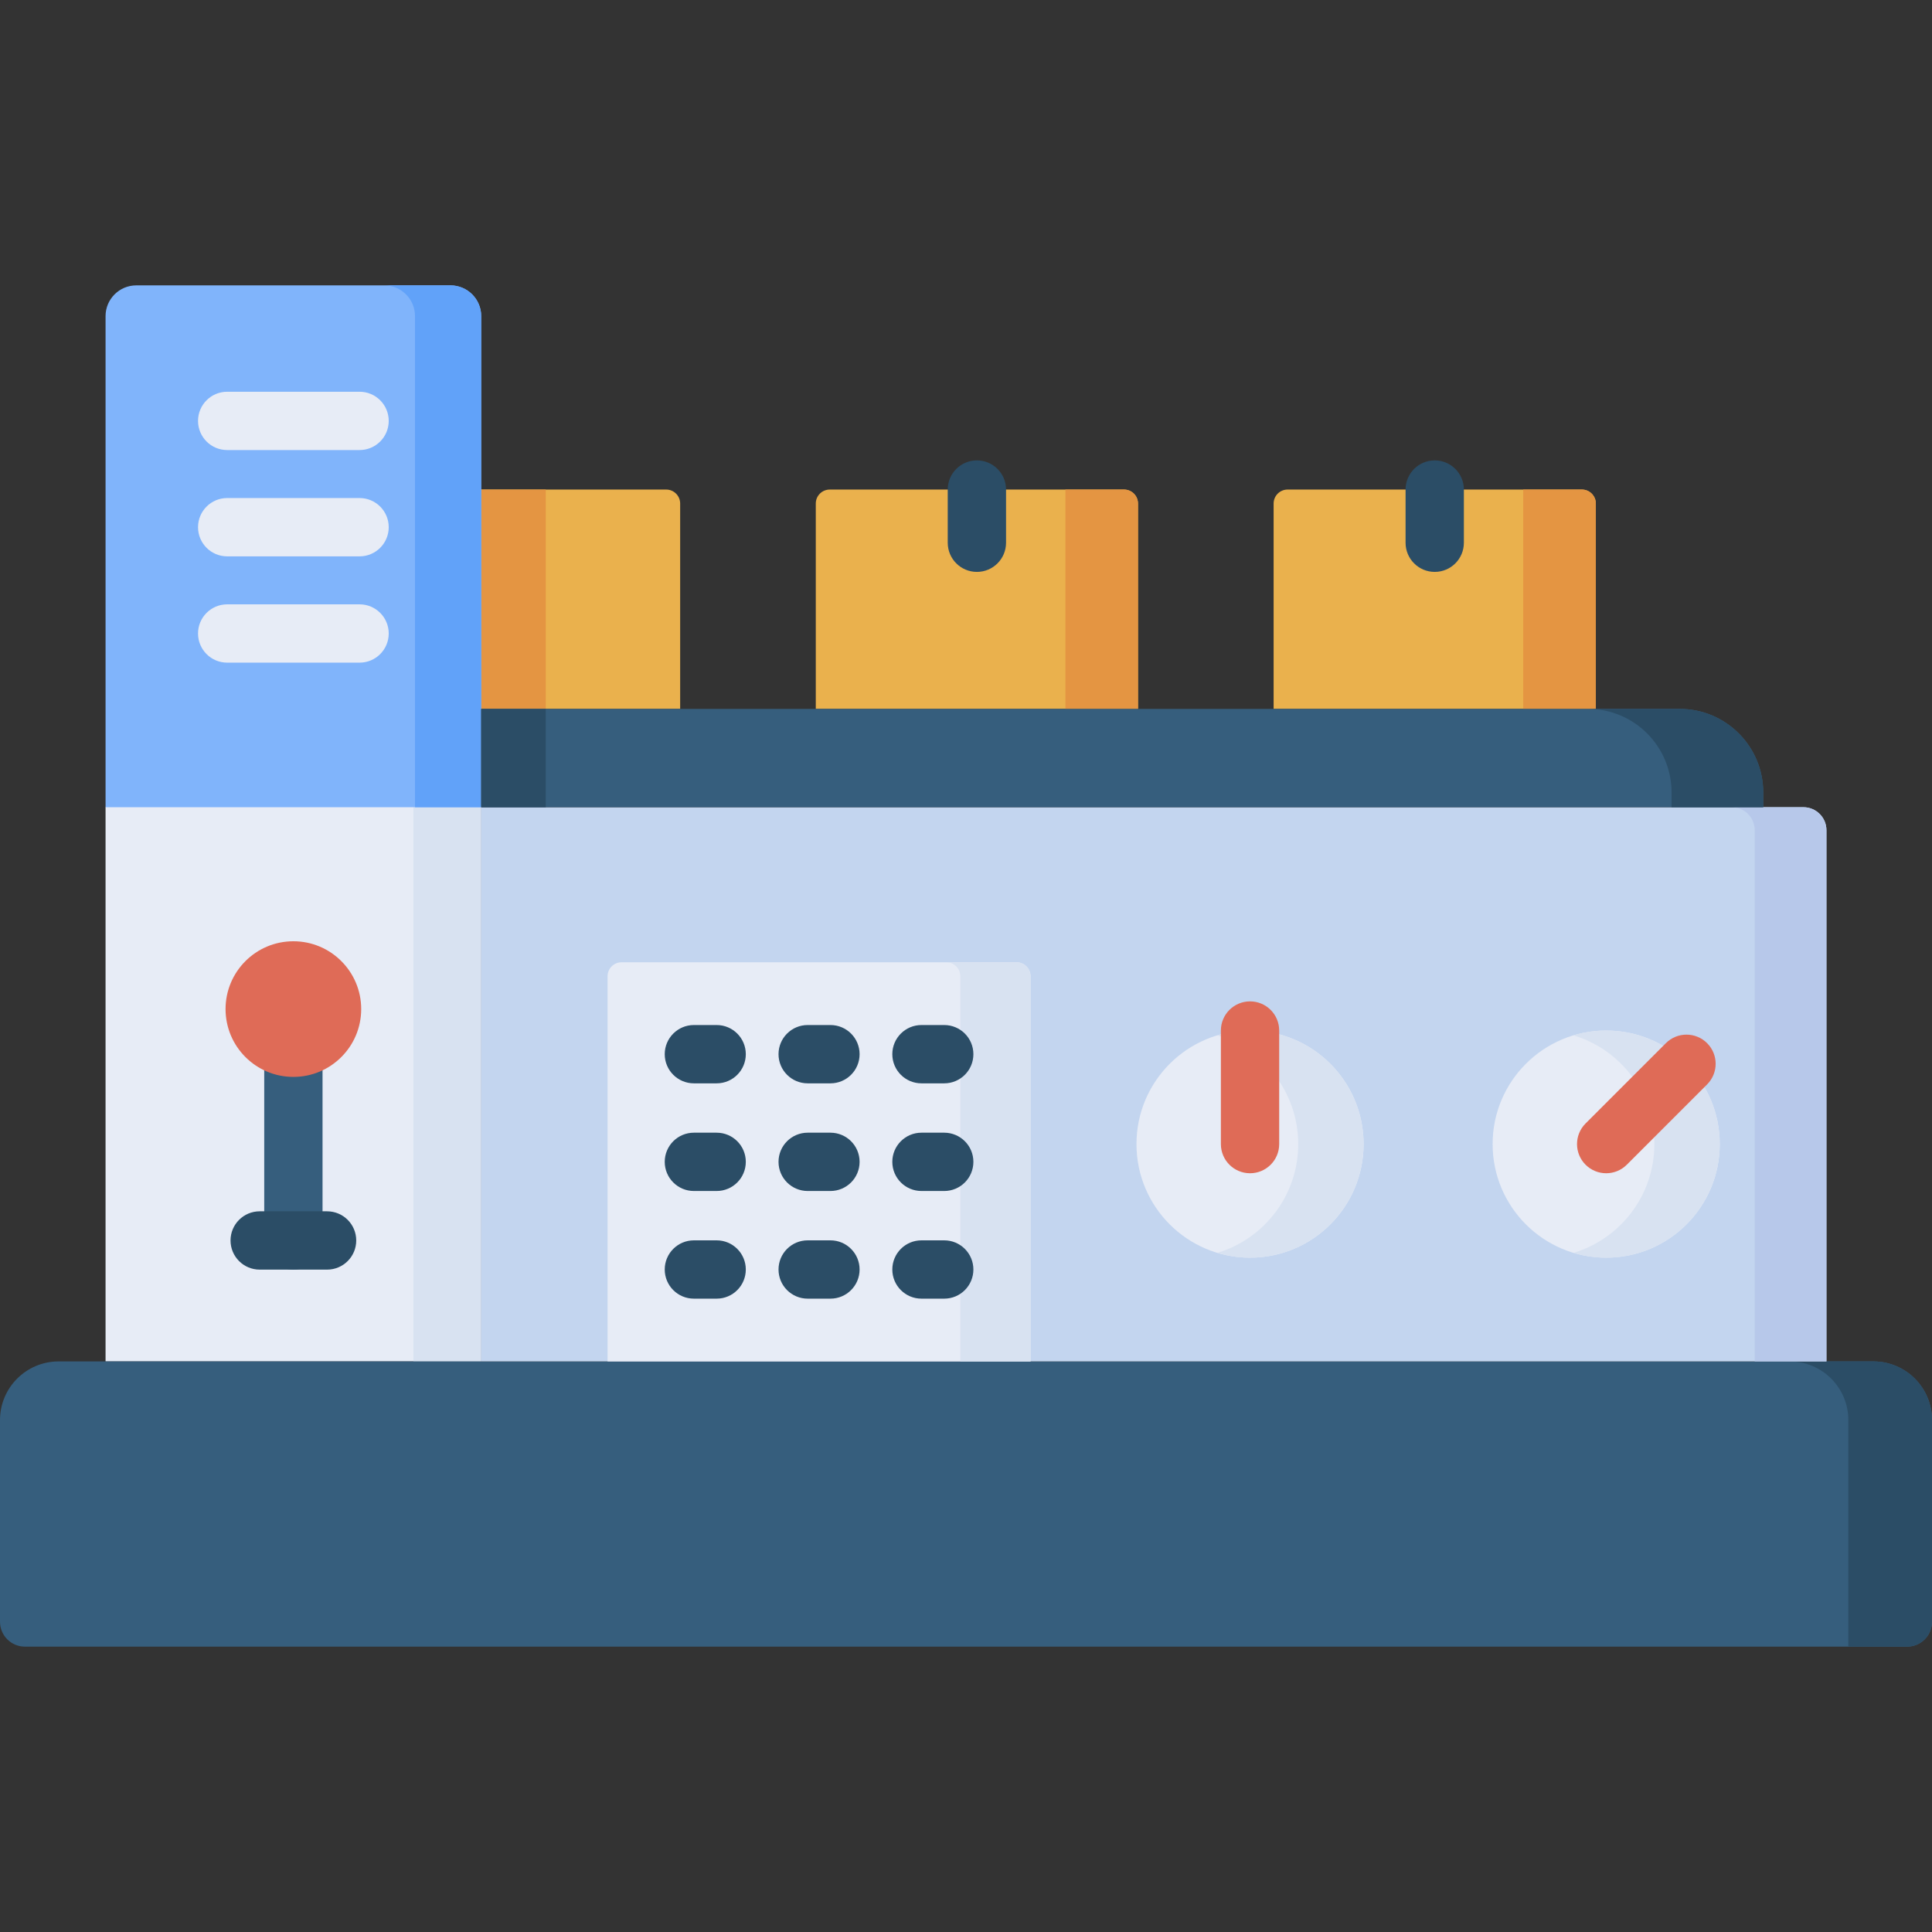 <?xml version="1.0" encoding="UTF-8"?> <svg xmlns="http://www.w3.org/2000/svg" id="Capa_1" height="512" viewBox="0 0 512 512" width="512"><rect x="0" y="0" width="512" height="512" fill="#333333" stroke="none"/> <g> <path d="m127.524 360.788h-99.55v-146.867l14.634-20.603h67.977l16.939 20.603z" fill="#e7ecf6"></path> <path d="m109.551 193.317v167.471h17.973v-146.867z" fill="#d8e2f1"></path> <path d="m422.913 187.868h-85.391v-54.425c0-2.048 1.66-3.708 3.708-3.708h77.975c2.048 0 3.708 1.66 3.708 3.708z" fill="#eab14d"></path> <path d="m403.675 129.735v58.133h19.238v-54.425c0-2.048-1.66-3.708-3.708-3.708z" fill="#e49542"></path> <g> <path d="m380.217 151.56c-4.268 0-7.726-3.459-7.726-7.726v-14.099c0-4.268 3.459-7.726 7.726-7.726s7.726 3.459 7.726 7.726v14.099c0 4.267-3.458 7.726-7.726 7.726z" fill="#2b4d66"></path> </g> <path d="m301.582 187.868h-85.391v-54.425c0-2.048 1.66-3.708 3.708-3.708h77.975c2.048 0 3.708 1.66 3.708 3.708z" fill="#eab14d"></path> <path d="m282.344 129.735v58.133h19.238v-54.425c0-2.048-1.66-3.708-3.708-3.708z" fill="#e49542"></path> <g> <path d="m258.886 151.56c-4.268 0-7.726-3.459-7.726-7.726v-14.099c0-4.268 3.459-7.726 7.726-7.726s7.726 3.459 7.726 7.726v14.099c0 4.267-3.458 7.726-7.726 7.726z" fill="#2b4d66"></path> </g> <path d="m180.251 187.868h-85.391v-58.133h81.683c2.048 0 3.708 1.66 3.708 3.708z" fill="#eab14d"></path> <path d="m94.86 129.735h49.775v58.133h-49.775z" fill="#e49542"></path> <path d="m505.406 436.374h-498.812c-3.642 0-6.594-2.952-6.594-6.594v-53.45c0-8.584 6.958-15.542 15.542-15.542h480.916c8.584 0 15.542 6.958 15.542 15.542v53.449c0 3.643-2.952 6.595-6.594 6.595z" fill="#365e7d"></path> <path d="m496.458 360.788h-22.172c8.584 0 15.542 6.958 15.542 15.542v60.044h15.577c3.642 0 6.594-2.952 6.594-6.594v-53.45c.001-8.583-6.957-15.542-15.541-15.542z" fill="#2b4d66"></path> <path d="m119.374 75.626h-83.25c-4.501 0-8.15 3.649-8.15 8.15v130.145h99.55v-130.145c0-4.501-3.649-8.15-8.15-8.15z" fill="#80b4fb"></path> <path d="m119.374 75.626h-17.542c4.501 0 8.15 3.649 8.15 8.15v130.145h17.542v-130.145c0-4.501-3.649-8.15-8.15-8.15z" fill="#61a2f9"></path> <path d="m484.026 360.788h-356.502v-146.867h350.407c3.366 0 6.095 2.729 6.095 6.095z" fill="#c3d5ef"></path> <path d="m477.931 213.921h-19.003c3.366 0 6.094 2.729 6.094 6.095v140.773h19.003v-140.773c.001-3.366-2.728-6.095-6.094-6.095z" fill="#b7c8ea"></path> <path d="m445.131 187.868h-317.607v26.053h339.752v-3.909c0-12.23-9.915-22.144-22.145-22.144z" fill="#365e7d"></path> <path d="m127.524 187.868h17.111v26.053h-17.111z" fill="#2b4d66"></path> <path d="m445.131 187.868h-24.294c12.23 0 22.145 9.914 22.145 22.145v3.908h24.294v-3.908c0-12.231-9.915-22.145-22.145-22.145z" fill="#2b4d66"></path> <g> <path d="m77.749 336.462c-4.268 0-7.726-3.459-7.726-7.726v-45.406c0-4.268 3.459-7.726 7.726-7.726 4.268 0 7.726 3.459 7.726 7.726v45.405c0 4.268-3.458 7.727-7.726 7.727z" fill="#365e7d"></path> </g> <circle cx="77.749" cy="267.418" fill="#df6b57" r="17.973"></circle> <path d="m273.106 360.788h-112.093v-102.068c0-2.047 1.66-3.707 3.707-3.707h104.679c2.047 0 3.707 1.66 3.707 3.707z" fill="#e7ecf6"></path> <path d="m269.399 255.013h-18.61c2.047 0 3.707 1.66 3.707 3.707v102.069h18.61v-102.069c0-2.048-1.66-3.707-3.707-3.707z" fill="#d8e2f1"></path> <circle cx="331.273" cy="303.197" fill="#e7ecf6" r="30.096"></circle> <path d="m331.273 273.101c-3.013 0-5.92.448-8.664 1.272 12.397 3.722 21.431 15.215 21.431 28.824s-9.035 25.102-21.431 28.824c2.744.824 5.652 1.272 8.664 1.272 16.621 0 30.096-13.474 30.096-30.096 0-16.621-13.474-30.096-30.096-30.096z" fill="#d8e2f1"></path> <g> <path d="m331.273 310.924c-4.268 0-7.726-3.459-7.726-7.726v-30.096c0-4.268 3.459-7.726 7.726-7.726s7.726 3.459 7.726 7.726v30.096c.001 4.267-3.458 7.726-7.726 7.726z" fill="#df6b57"></path> </g> <circle cx="425.656" cy="303.197" fill="#e7ecf6" r="30.096"></circle> <path d="m425.656 273.101c-3.013 0-5.92.448-8.664 1.272 12.397 3.722 21.431 15.215 21.431 28.824s-9.035 25.102-21.431 28.824c2.744.824 5.652 1.272 8.664 1.272 16.621 0 30.096-13.474 30.096-30.096 0-16.621-13.474-30.096-30.096-30.096z" fill="#d8e2f1"></path> <g> <path d="m425.656 310.924c-1.978 0-3.955-.755-5.464-2.264-3.017-3.017-3.017-7.909.001-10.927l21.282-21.281c3.016-3.017 7.908-3.016 10.927.001 3.017 3.017 3.017 7.909-.001 10.927l-21.282 21.281c-1.509 1.508-3.487 2.263-5.463 2.263z" fill="#df6b57"></path> </g> <g> <g> <path d="m189.919 287.097h-6.032c-4.268 0-7.726-3.459-7.726-7.726s3.459-7.726 7.726-7.726h6.032c4.268 0 7.726 3.459 7.726 7.726s-3.458 7.726-7.726 7.726z" fill="#2b4d66"></path> </g> <g> <path d="m220.075 287.097h-6.032c-4.268 0-7.726-3.459-7.726-7.726s3.459-7.726 7.726-7.726h6.032c4.268 0 7.726 3.459 7.726 7.726s-3.458 7.726-7.726 7.726z" fill="#2b4d66"></path> </g> <g> <path d="m250.231 287.097h-6.032c-4.268 0-7.726-3.459-7.726-7.726s3.459-7.726 7.726-7.726h6.032c4.268 0 7.726 3.459 7.726 7.726s-3.458 7.726-7.726 7.726z" fill="#2b4d66"></path> </g> </g> <g> <g> <path d="m189.919 315.627h-6.032c-4.268 0-7.726-3.459-7.726-7.726s3.459-7.726 7.726-7.726h6.032c4.268 0 7.726 3.459 7.726 7.726s-3.458 7.726-7.726 7.726z" fill="#2b4d66"></path> </g> <g> <path d="m220.075 315.627h-6.032c-4.268 0-7.726-3.459-7.726-7.726s3.459-7.726 7.726-7.726h6.032c4.268 0 7.726 3.459 7.726 7.726s-3.458 7.726-7.726 7.726z" fill="#2b4d66"></path> </g> <g> <path d="m250.231 315.627h-6.032c-4.268 0-7.726-3.459-7.726-7.726s3.459-7.726 7.726-7.726h6.032c4.268 0 7.726 3.459 7.726 7.726s-3.458 7.726-7.726 7.726z" fill="#2b4d66"></path> </g> </g> <g> <g> <path d="m189.919 344.157h-6.032c-4.268 0-7.726-3.459-7.726-7.726s3.459-7.726 7.726-7.726h6.032c4.268 0 7.726 3.459 7.726 7.726s-3.458 7.726-7.726 7.726z" fill="#2b4d66"></path> </g> <g> <path d="m220.075 344.157h-6.032c-4.268 0-7.726-3.459-7.726-7.726s3.459-7.726 7.726-7.726h6.032c4.268 0 7.726 3.459 7.726 7.726s-3.458 7.726-7.726 7.726z" fill="#2b4d66"></path> </g> <g> <path d="m250.231 344.157h-6.032c-4.268 0-7.726-3.459-7.726-7.726s3.459-7.726 7.726-7.726h6.032c4.268 0 7.726 3.459 7.726 7.726s-3.458 7.726-7.726 7.726z" fill="#2b4d66"></path> </g> </g> <g> <g> <path d="m95.29 119.269h-35.083c-4.268 0-7.726-3.459-7.726-7.726 0-4.268 3.459-7.726 7.726-7.726h35.083c4.268 0 7.726 3.459 7.726 7.726.001 4.267-3.458 7.726-7.726 7.726z" fill="#e7ecf6"></path> </g> <g> <path d="m95.29 147.439h-35.083c-4.268 0-7.726-3.459-7.726-7.726 0-4.268 3.459-7.726 7.726-7.726h35.083c4.268 0 7.726 3.459 7.726 7.726.001 4.267-3.458 7.726-7.726 7.726z" fill="#e7ecf6"></path> </g> <g> <path d="m95.29 175.608h-35.083c-4.268 0-7.726-3.459-7.726-7.726s3.459-7.726 7.726-7.726h35.083c4.268 0 7.726 3.459 7.726 7.726s-3.458 7.726-7.726 7.726z" fill="#e7ecf6"></path> </g> </g> <g> <path d="m86.679 336.462h-17.859c-4.268 0-7.726-3.459-7.726-7.726s3.459-7.726 7.726-7.726h17.859c4.268 0 7.726 3.459 7.726 7.726s-3.459 7.726-7.726 7.726z" fill="#2b4d66"></path> </g> </g> </svg> 